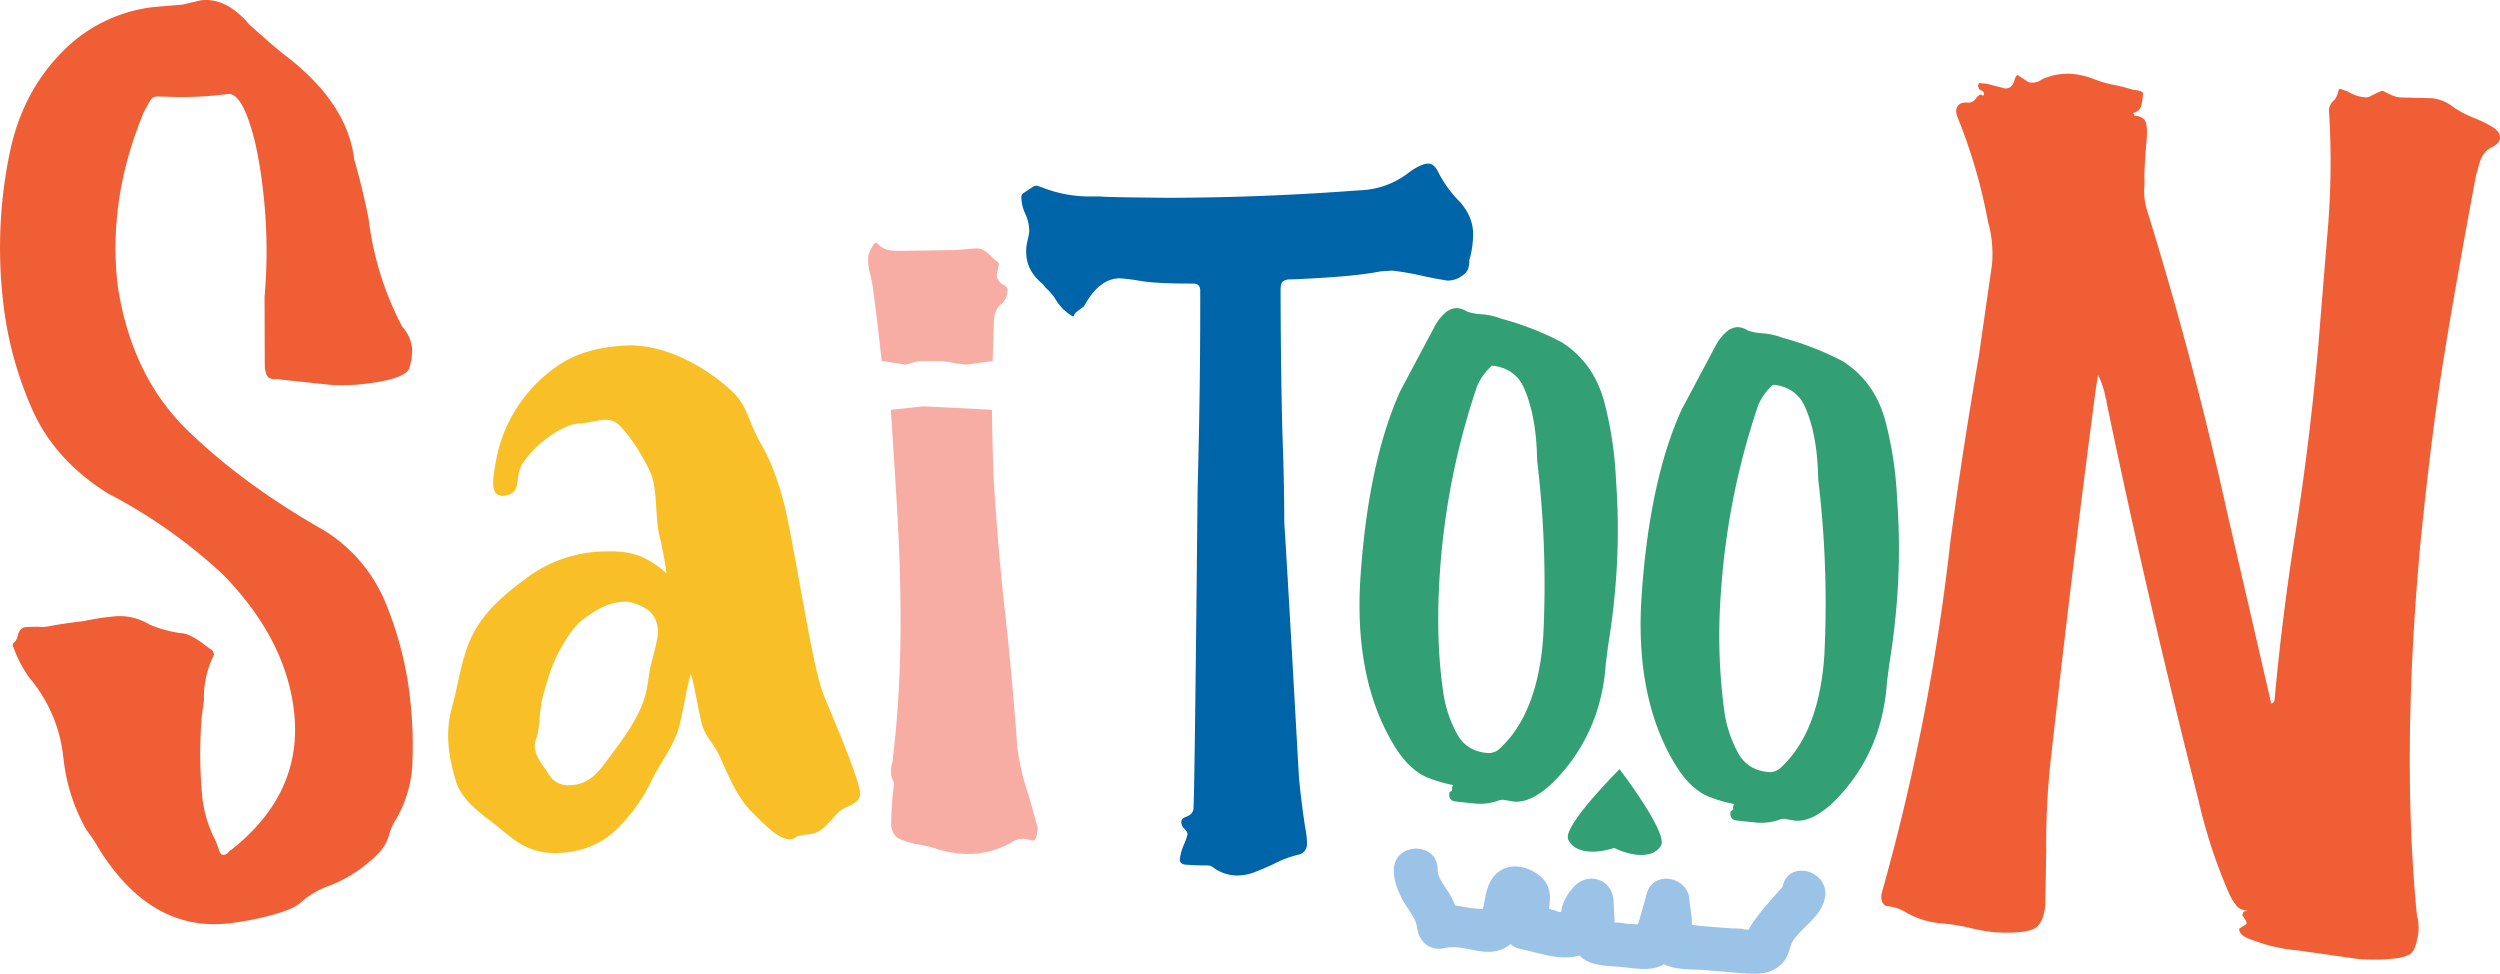 <svg xmlns="http://www.w3.org/2000/svg" width="1105.14" height="430.456" viewBox="0 0 1105.14 430.456">
  <g id="Group_27" data-name="Group 27" transform="translate(-50 -133)">
    <g id="Group_3" data-name="Group 3" transform="translate(50 133)">
      <path id="Path_1" data-name="Path 1" d="M103.213,622.751a64.874,64.874,0,0,0-5.578-8.443,81.31,81.31,0,0,1-10.047-30.256l-.273-2.241A64.671,64.671,0,0,0,72.131,546.7a58.542,58.542,0,0,1-7.182-14.17l.331-.962c.87-.409,1.565-1.629,2.065-3.669s1.669-3.163,3.474-3.378l4.994-.156a18.138,18.138,0,0,0,5-.142c3.565-.733,8.774-1.52,15.684-2.357a99.232,99.232,0,0,1,12.073-1.909,25.308,25.308,0,0,1,16.84,3.435,54.548,54.548,0,0,0,13.683,3.819q4.1-.039,11.151,5.494a22.442,22.442,0,0,0,2.487,1.748,2.945,2.945,0,0,1,1.208,2.363,41.975,41.975,0,0,0-4.416,20.145l-.974,6.956a202.966,202.966,0,0,0,.3,36.445,54.342,54.342,0,0,0,5.312,17.607,37.254,37.254,0,0,1,1.974,5.006c.494,1.612,1.208,2.364,2.1,2.254a3.043,3.043,0,0,0,2.137-1.175c.526-.663.935-1.027,1.24-1.059q32.059-25.308,27.659-61.722-3.857-31.9-31.432-60.045A231.667,231.667,0,0,0,107,465.414Q83.8,450.89,73.846,428.832a160.787,160.787,0,0,1-13-47.22,207.713,207.713,0,0,1,2.857-66.93q5.484-26.195,22.529-43.765a67.124,67.124,0,0,1,41.3-20.5l12.631-1.071,7.982-1.87q11.232-1.363,21.36,10.638,10.745,9.654,15.281,13.2,28.1,21.237,31.134,46.4,3.935,13.666,6.416,26.588a137.111,137.111,0,0,0,14.852,47.46,17,17,0,0,1,4.345,9.5l.058.455a30.566,30.566,0,0,1-1.279,8.364q-1.705,4.773-19.684,6.936a85.644,85.644,0,0,1-14.989.448l-22.178-2.338a5.179,5.179,0,0,0-2.3-.182,4.873,4.873,0,0,1-2.806-.565c-.968-.494-1.624-2.085-1.948-4.786l-.1-31a231.084,231.084,0,0,0-.812-48.239,187.6,187.6,0,0,0-3.286-19.671q-5.475-22.6-12.209-21.789a154.716,154.716,0,0,1-25.393,1.247l-5.949-.188a3.661,3.661,0,0,0-2.767,1.695,31.5,31.5,0,0,0-1.688,2.942,14.047,14.047,0,0,1-1.137,1.968q-16.268,38.9-11.605,77.561,6.137,39.394,30.686,63.326T202.459,481.7a68.054,68.054,0,0,1,27.049,31.386,155.888,155.888,0,0,1,11.06,42.447,182.358,182.358,0,0,1,1.123,28.146,52.879,52.879,0,0,1-7.358,25.963,25.12,25.12,0,0,0-3.026,6.976,18.963,18.963,0,0,1-4.332,7.6,61.953,61.953,0,0,1-21.509,14.457,37.964,37.964,0,0,0-13.625,8.033c-1.649,1.409-4.819,2.864-9.514,4.338a132.181,132.181,0,0,1-21.347,4.4Q126.359,659.621,103.213,622.751Z" transform="translate(-59.361 -247.333)" fill="#f05e35"/>
      <path id="Path_2" data-name="Path 2" d="M213.421,569.4a3.731,3.731,0,0,0-2.066-.681c-3.227.007-6.325-.1-9.313-.325-2.072.007-3.111-.8-3.111-2.4a23.108,23.108,0,0,1,.851-3.969,33.277,33.277,0,0,1,1.2-3.1,32.077,32.077,0,0,0,1.364-3.969,3.753,3.753,0,0,0-1.384-2.409,4.308,4.308,0,0,1-1.389-3.1c0-.917.571-1.6,1.727-2.072,2.058-.7,3.266-1.786,3.611-3.287s.967-48.675,1.883-141.549q1.247-46.563,1.156-87.939c0-2.064-1.039-3.1-3.111-3.1q-16.9.049-24.146-1.318a80.584,80.584,0,0,0-8.28-1.007q-8.962.019-15.482,11.761a3.826,3.826,0,0,1-1.377,1.377c-.682.475-1.376.987-2.064,1.565a3.8,3.8,0,0,0-1.208,1.376,2.152,2.152,0,0,1-.507.864,21.771,21.771,0,0,1-7.949-7.909,21.3,21.3,0,0,0-4.156-4.82l-1.384-1.721q-7.257-5.846-7.273-14.118a17.712,17.712,0,0,1,.5-4.651,34.252,34.252,0,0,0,.851-4.318,18.824,18.824,0,0,0-1.741-7.924,17.526,17.526,0,0,1-1.74-7.241,2.02,2.02,0,0,1,.858-1.9c.571-.351,1.208-.748,1.89-1.216s1.376-.915,2.072-1.383a3.714,3.714,0,0,1,2.058-.7l2.072.694a57.045,57.045,0,0,0,21.392,4.078l4.482-.012q2.065.352,30,.61,42.415-.107,84.478-3.312a37.059,37.059,0,0,0,21.7-7.643q5.5-4.151,8.956-4.157c1.611,0,2.988,1.144,4.15,3.437a52.942,52.942,0,0,0,10.034,13.774q5.533,6.536,5.552,13.773a41.576,41.576,0,0,1-1.688,11.73,11.109,11.109,0,0,1-.514,3.792,6.7,6.7,0,0,1-2.234,2.767,10.969,10.969,0,0,1-6.89,2.428q-6.555-1.014-11.56-2.208a126.064,126.064,0,0,0-12.937-2.216l-5.17.365q-12.06,2.446-39.647,3.545a5.406,5.406,0,0,0-3.443.871c-.695.578-1.033,1.9-1.026,3.974q.1,37.934.85,64.476.74,19.316.786,38.27,1.422,21.391,6.488,112.741,1.071,11.046,2.819,22.412a31.694,31.694,0,0,1,.714,6.89,4.657,4.657,0,0,1-3.1,4.494,47.956,47.956,0,0,0-12.06,4.509q-3.789,1.732-7.748,3.3a22.1,22.1,0,0,1-8.1,1.565A17.876,17.876,0,0,1,213.421,569.4Z" transform="translate(322.621 -186.14)" fill="#0064a9"/>
      <path id="Path_3" data-name="Path 3" d="M203.555,487.385c-9.137-.89-9.585-1.019-9.91-1.1a2.634,2.634,0,0,1-2.078-2.76l.065-1.1,1.234-.928-.084-.825a2.779,2.779,0,0,1,.513-1.493,64.774,64.774,0,0,1-11.241-3.287c-5.046-2.051-9.7-6.286-13.814-12.579-12.644-19.736-17.989-45.37-15.9-76.211,2.286-33.77,8.215-61.436,17.631-82.211l15.165-28.5a20.594,20.594,0,0,1,4.4-5.721,8.222,8.222,0,0,1,5.326-2.364,8.678,8.678,0,0,1,4.552,1.577,25.473,25.473,0,0,0,5.851,1.116l1.253.093a30.284,30.284,0,0,1,7.885,1.863,131.235,131.235,0,0,1,26.919,10.468c9.624,6.171,15.943,15.23,18.944,27.03a163.631,163.631,0,0,1,5.013,33.809,298.177,298.177,0,0,1,.13,42.207c-.688,10.2-1.9,20.587-3.585,30.867l-1.045,8.149c-1.422,20.977-9.417,38.824-23.75,52.917-5.839,5.481-11.034,8.13-15.9,8.13l-.857-.026-4.884-.844a5.41,5.41,0,0,0-2.117.4,24.835,24.835,0,0,1-8.079,1.383C204.653,487.438,204.107,487.418,203.555,487.385ZM210.414,293.8a25.343,25.343,0,0,0-6.6,9.222,324.946,324.946,0,0,0-16.4,82.432c-1.292,18.977-.824,36.453,1.4,51.941a54.459,54.459,0,0,0,6.345,19.444c2.93,5.078,7.391,7.755,13.651,8.177l.065.006a7.141,7.141,0,0,0,4.442-1.487c11.54-10.19,18.249-27.087,19.808-50.109a458.2,458.2,0,0,0-2.669-77.471l-.189-4.949c-.539-11.085-2.5-20.443-5.845-27.788-2.455-5.253-6.689-8.313-12.924-9.352Z" transform="translate(449.078 -132.126)" fill="#32a074"/>
      <path id="Path_4" data-name="Path 4" d="M222.692,488.687c-9.144-.889-9.592-1.02-9.91-1.1a2.656,2.656,0,0,1-2.072-2.807l.091-1.071,1.2-.922-.084-.825a2.759,2.759,0,0,1,.493-1.5,63.433,63.433,0,0,1-11.222-3.272c-5.046-2.06-9.7-6.287-13.814-12.58-12.65-19.749-18-45.383-15.9-76.21,2.28-33.777,8.215-61.437,17.632-82.211l15.164-28.5a20.668,20.668,0,0,1,4.41-5.714,8.173,8.173,0,0,1,5.331-2.371,8.821,8.821,0,0,1,4.534,1.572,24.974,24.974,0,0,0,5.864,1.13l1.247.091a30.228,30.228,0,0,1,7.884,1.865,130.7,130.7,0,0,1,26.913,10.469c9.624,6.169,15.943,15.228,18.95,27.029a163.077,163.077,0,0,1,5.008,33.809,297.2,297.2,0,0,1,.135,42.207c-.688,10.2-1.9,20.587-3.59,30.861l-1.04,8.151c-1.422,20.976-9.41,38.822-23.743,52.922-5.852,5.481-11.04,8.131-15.9,8.131l-.864-.025-4.884-.851a5.492,5.492,0,0,0-2.13.4,24.659,24.659,0,0,1-8.065,1.383C223.784,488.739,223.238,488.72,222.692,488.687Zm6.852-193.582a25.4,25.4,0,0,0-6.6,9.228,325.119,325.119,0,0,0-16.4,82.426,250.749,250.749,0,0,0,1.4,51.948,54.568,54.568,0,0,0,6.339,19.438c2.929,5.078,7.4,7.754,13.664,8.176l.065.007a7.112,7.112,0,0,0,4.429-1.487c11.54-10.19,18.256-27.087,19.807-50.11a457.4,457.4,0,0,0-2.669-77.469l-.188-4.957c-.539-11.085-2.5-20.444-5.845-27.782-2.455-5.26-6.683-8.319-12.917-9.353Z" transform="translate(554.209 -125.011)" fill="#32a074"/>
      <path id="Path_5" data-name="Path 5" d="M226.872,630a86.546,86.546,0,0,0-12.534-2.039,37.6,37.6,0,0,1-15.541-4.592,19.88,19.88,0,0,0-9.215-3.111c-1.65-.766-2.364-2.487-2.117-5.2a962.826,962.826,0,0,0,30.465-155.727q5.338-40.047,12.612-82.192l5.813-40.46a52.186,52.186,0,0,0-1.747-18.833,238.027,238.027,0,0,0-13.5-46.3,7.6,7.6,0,0,1-.565-3.246q.741-3.575,5.033-3.188a3.9,3.9,0,0,0,3.6-1.721q1.462-1.919,2.318-1.839l.818.527.468-.409a1.575,1.575,0,0,0-1.552-1.968,3.724,3.724,0,0,1-1.078-2.371l.513-.863,3.422.312,8.008,2.091a3.532,3.532,0,0,0,2.435-.7,5.3,5.3,0,0,0,1.773-3.02c.416-1.48.916-2.195,1.487-2.143,2.715,1.773,4.215,2.734,4.488,2.91a2.739,2.739,0,0,0,1.26.344,7.158,7.158,0,0,0,4.871-1.383,26.774,26.774,0,0,1,13.586-2.416,33.85,33.85,0,0,1,9.293,2.208,52.305,52.305,0,0,0,9.033,2.643,64.372,64.372,0,0,1,8.209,2.1q4.715.429,4.585,1.774a25.3,25.3,0,0,1-.948,5.831,4.39,4.39,0,0,1-1.922,2.117l-1.786.747a1.285,1.285,0,0,1,.813.52l-.045.454q4.276.39,5.124,2.968t.312,8.456q-.818,9.04-.955,15.392a37.879,37.879,0,0,1-.1,5.916,29.7,29.7,0,0,0,1.325,9.228q20.37,65.6,35.375,133.439L359.823,530.9c.909-.52,1.383-1.085,1.442-1.689q3.342-37.037,9.345-74.756,6.166-39.511,9.878-80.619l4.058-49.728a363.229,363.229,0,0,0,.747-55.941,6.664,6.664,0,0,1,2.546-4.325,11.037,11.037,0,0,0,1.63-3.721c.071-.754.383-1.1.955-1.052l3.344,1.208a16.245,16.245,0,0,0,7.534,2.5,4.439,4.439,0,0,0,2.65-.669,49.962,49.962,0,0,1,4.955-2.286c.825.383,1.584.76,2.267,1.123s1.513.74,2.487,1.13a10.978,10.978,0,0,0,3.17.747l14.189.363a18.288,18.288,0,0,1,8.748,3.528,46.04,46.04,0,0,0,9.663,5.195,49.3,49.3,0,0,1,8.462,4.188c2.169,1.416,3.176,3.014,3.013,4.825-.136,1.5-1.26,2.767-3.358,3.786a9.311,9.311,0,0,0-4.481,4.157,18.636,18.636,0,0,0-1.715,4.629,17.563,17.563,0,0,1-.941,3.326q-9.157,48.8-14.593,82.7t-10.2,81.738q-8.406,93.049-1.389,163.364a14.973,14.973,0,0,1,.591,3.006,23.935,23.935,0,0,1,0,4.78c-.644,3.9-1.461,6.547-2.449,7.975s-3.39,2.429-7.17,2.994a82.724,82.724,0,0,1-17.274.267l-26.4-3.754a72.269,72.269,0,0,1-19.866-4.532q-6.284-1.93-6-5.093a14.67,14.67,0,0,0,1.6-.992,6.4,6.4,0,0,1,.915-.6c.461-.26.7-.546.721-.851.052-.6-.565-1.708-1.85-3.352.1-1.2.525-1.85,1.253-1.934a8.724,8.724,0,0,1,1.52-.091q-3.857-.35-5.4-2.319a28.009,28.009,0,0,1-3.014-4.818,231.42,231.42,0,0,1-13.872-42.24q-22.269-87.624-40.6-175.807a1.946,1.946,0,0,0-.312-1.4,37.76,37.76,0,0,0-3.377-10.326l-.961,5.832q-11.028,83.707-20.314,167.572a347.322,347.322,0,0,0-1.643,37.194l-.409,23.638q-.818,9.032-5.728,10.871t-16.073,1.287A80.178,80.178,0,0,1,226.872,630Z" transform="translate(644.217 -219.761)" fill="#f05e35"/>
      <path id="Path_6" data-name="Path 6" d="M188.969,299.685s-25.14,25.036-22.73,30.985,11.261,6.825,20.372,3.864c8.625,4.162,17.515,4.487,20.7-1.085S188.969,299.685,188.969,299.685Z" transform="translate(526.965 40.307)" fill="#32a074"/>
      <g id="Group_1" data-name="Group 1" transform="translate(616.158 375.129)">
        <path id="Path_7" data-name="Path 7" d="M154.241,314.438c-.1,4.8,1.669,9.032,3.812,13.242,1.884,3.676,5.9,7.955,6.4,12.066.792,6.357,5.526,10.846,12.248,9.326,9.436-2.13,18.2,5.215,27.685-.7a17.91,17.91,0,0,0,7.495-10.054,63.789,63.789,0,0,0,1.4-6.331c.233-1.319.526-2.617.883-3.911q-11.494,1.024-6.871,4.806l-2.487-9.417A64.309,64.309,0,0,0,202.6,340c-.02,3.993,2.994,8.5,7.1,9.326,8.625,1.734,20.613,6.573,29.01,1.915a16.182,16.182,0,0,0,6.319-7.272c1.195-2.463,1.487-7.587,3.462-9.288l-16.515-6.845c.462,6.936-.987,15.976,2.617,22.223,4.2,7.287,13.183,6.663,20.516,7.391,7.41.734,15.982,2.643,21.509-3.819,4.942-5.786,6.157-15.982,7.962-23.166l-19-2.571c.455,9.131-1.676,23.958,8.43,28.523,5.3,2.4,12.216,1.942,17.905,2.39,6.728.526,13.5,1.3,20.249,1.585,5.176.214,9.93-.566,13.729-4.572,3.26-3.436,3.214-7.71,4.981-10.242,4.4-6.339,12.281-10.455,13.9-18.606,2.429-12.157-16.216-17.365-18.659-5.145-.129.656-19.547,20.724-15.287,22.874l1.331-3.656-3.124-.246c-1.812-.565-4.325-.338-6.228-.487l-12.456-.974c-1.975-.157-4.28-.676-6.242-.487q-5.844-1.325-.8,1.557,3.01,3.742,2.253.267c1.169-2.559-.5-9.995-.636-12.781-.526-10.54-16.235-13.567-19-2.572-.974,3.864-2.162,7.657-3.22,11.5-.566,2.045-2.28,4.189.058,3.111,3.416-1.571-4.338-1.493-4.735-1.533-1.832-.181-4.014-.74-5.845-.584l-2.922-.286,2.559,2.961c.246-.033-.416-11.371-.5-12.651-.572-8.617-10.041-12.43-16.515-6.838-3.026,2.61-6.767,8.611-6.605,12.82a19.154,19.154,0,0,1-.61,1.96q5.338-2.7-.527-2.65c-3.014-1.714-8.8-1.772-12.222-2.461l7.1,9.332c.038-9.2,4.8-17.268-4.254-23.659-5.677-4.007-13.372-5-18.613.293-2.234,2.26-3.26,5.137-4.033,8.136-.448,1.735-.727,3.572-1.065,5.339a27.583,27.583,0,0,1-.76,3.072l.689-1.455c-7.8.252-14.295-3.131-22.354-1.313l12.249,9.333a38.957,38.957,0,0,0-4.65-14.06c-1.734-3.253-5.65-7.56-5.572-11.247.253-12.456-19.1-12.456-19.346,0Z" transform="translate(-154.237 -305.096)" fill="#9bc2e7"/>
      </g>
      <g id="Group_2" data-name="Group 2" transform="translate(383.696 107.352)">
        <path id="Path_8" data-name="Path 8" d="M120.407,282.386c1.559,11.176,2.883,22.425,4.078,33.7l10.735,1.624,5.5-1.624h10.313l10.7,1.624,11.839-1.624c.156-5.929.3-11.839.539-17.878.26-3.363,1.3-5.754,3.143-7.183s2.786-3.583,2.864-6.5a2.037,2.037,0,0,0-.968-1.638q-3.673-1.851-3.8-4.863l.994-4.749a1.812,1.812,0,0,0-.955-1.3,16.785,16.785,0,0,1-2.338-2.085,18.2,18.2,0,0,0-3.1-2.551,6.353,6.353,0,0,0-3.786-1.014l-9.553.746-23.36.325a26.555,26.555,0,0,1-5.254-.286,9.132,9.132,0,0,1-4.747-2.312,1.735,1.735,0,0,0-1.533-.941,3.057,3.057,0,0,0-1,1.052c-.286.467-.611,1.033-.981,1.721a9.149,9.149,0,0,0-1.279,5.091,26.739,26.739,0,0,0,.831,5.495C119.763,279.106,120.134,280.827,120.407,282.386Z" transform="translate(-118.443 -263.863)" fill="#f7ada4"/>
        <path id="Path_9" data-name="Path 9" d="M180.7,446.252a102.139,102.139,0,0,1-4.773-20.6q-2.192-30.11-5.124-56.832-3.331-29.058-5.293-60.863c-.435-10.255-.669-20.788-.812-31.439l-30.38-1.526L120,276.516c1.883,28.113,3.078,47.876,3.559,59.073q2.328,54.61-2.578,94.089a10.754,10.754,0,0,1-.461,3.2,13.54,13.54,0,0,0-.422,4.22,8.375,8.375,0,0,0,1.383,4.3,150.681,150.681,0,0,0-1.325,18.177c.149,3.358,1.435,5.6,3.884,6.721a32.965,32.965,0,0,0,8.793,2.469,46.308,46.308,0,0,1,6.969,1.72,47.4,47.4,0,0,0,16.275,2.325,38.93,38.93,0,0,0,18.041-5.468,7.824,7.824,0,0,1,3.845-1.17,8.66,8.66,0,0,1,2.4.234c.812.188,1.52.383,2.131.577,1.39-.058,2.13-1.539,2.208-4.454l.247-1.019Q182.8,453.223,180.7,446.252Z" transform="translate(-109.908 -202.727)" fill="#f7ada4"/>
      </g>
      <path id="Path_10" data-name="Path 10" d="M240.36,349.911c4.734,23.613,10.5,60.773,14.755,73.412,1.922,5.721,18.515,42.608,16.742,46.888s-6.176,4.039-9.066,6.7-6.67,7.9-10.092,9.222c-3.41,1.343-6.962.629-9.177,2.188-5.325,3.728-13.735-5.676-19.593-11.442s-10.118-15.508-13.482-23.237c-3.383-7.729-7.131-9.391-8.852-17.028-1.7-7.618-3.078-16.821-4.462-20.444-1.6,4.435-3.13,15.5-5.312,23.651s-8.254,15.568-12.248,23.8a74.636,74.636,0,0,1-15.762,21.62q-9.79,9.234-24.7,9.948c-12.683.592-18.814-4.6-26.347-10.807C105.2,478.2,96.037,472.7,93.18,463.107s-4.871-20.543-1.708-31.888c3.111-11.138,4.416-23.937,10-33.946,5.572-9.982,14.073-16.995,23.58-23.99a58.755,58.755,0,0,1,32.79-11.326c7.845-.37,13.937.54,18.262,2.67a38.267,38.267,0,0,1,10.306,7.078,167.138,167.138,0,0,0-3.3-17.457c-1.7-7.293-.708-20.1-3.741-27s-8.728-15.962-13.645-20.931-10.813-1.312-17.736-.993c-5.741.267-12.2,4.747-15.989,7.766a43.248,43.248,0,0,0-9.28,9.995c-2.4,3.632-1.63,8.3-3.007,11.211s-5.17,3.012-6.072,3.052a4.068,4.068,0,0,1-2.306-.9c-.935-.63-1.461-1.961-1.552-3.961-.123-2.676.493-7.229,1.858-13.684a64.2,64.2,0,0,1,8.364-20,65.083,65.083,0,0,1,17.95-18.71q11.621-8.309,30.621-9.2,10.852-.507,23.113,4.7a84.322,84.322,0,0,1,23.386,15.274c7.41,6.7,7.417,13.873,13.164,23.659C233.976,324.336,237.97,337.286,240.36,349.911ZM143.608,465.287c9.495-.441,13.144-6.584,17.99-13.014s10.267-13.691,13.67-21.73,2.63-12.657,4.565-19.787,2.87-11.7,2.78-13.7c-.221-4.7-2.13-8.034-5.689-10.06-3.578-2.007-6.708-2.968-9.43-2.838-6.332.292-10.969,2.864-16.677,6.812-5.273,3.65-8.787,9.4-11.995,15.4-3.189,6.028-4.533,10.482-7.027,19.451-1.909,6.851-1.071,13.766-3.117,19.274-2.15,5.781,2.844,10.676,5.15,14.606C136.113,463.6,139.373,465.483,143.608,465.287Z" transform="translate(108.237 -118.159)" fill="#f8bf26"/>
    </g>
  </g>
</svg>
